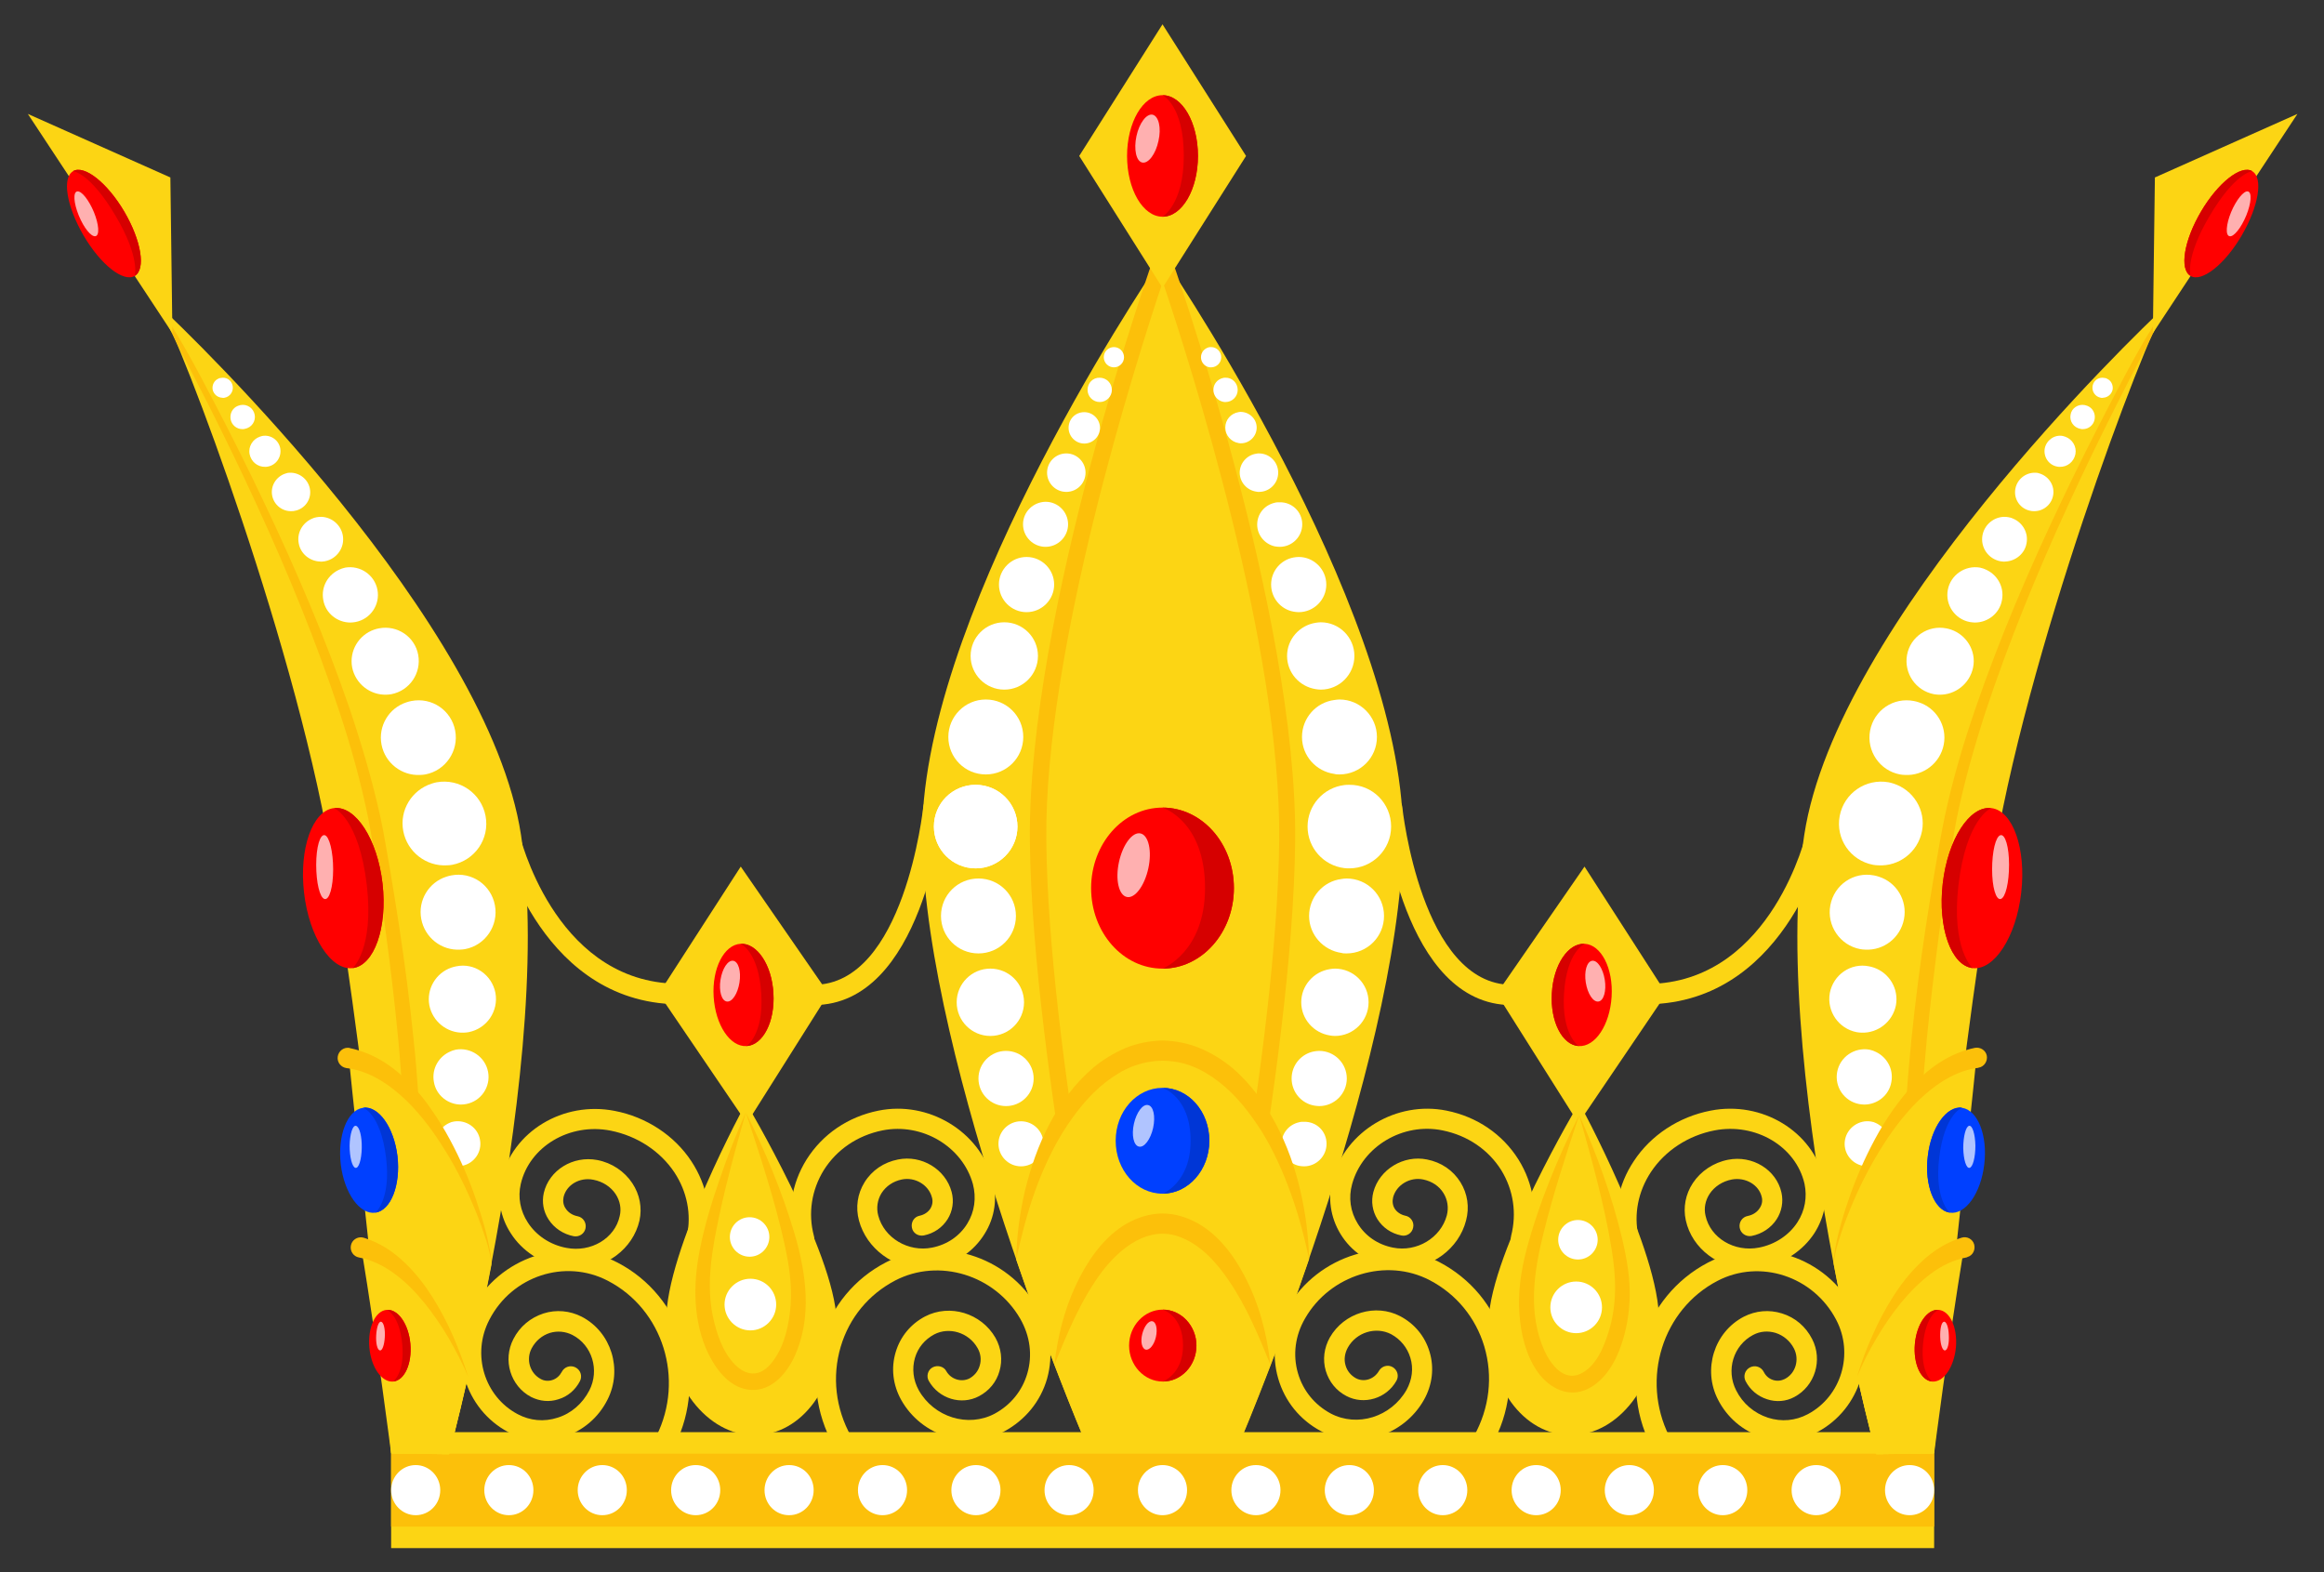 <?xml version="1.0" encoding="utf-8"?>
<!-- Generator: Adobe Illustrator 24.0.1, SVG Export Plug-In . SVG Version: 6.00 Build 0)  -->
<svg version="1.1" id="Layer_11" xmlns="http://www.w3.org/2000/svg" xmlns:xlink="http://www.w3.org/1999/xlink" x="0px" y="0px"
	 viewBox="0 0 918 621" style="enable-background:new 0 0 918 621;" xml:space="preserve" width="100" height="67.647">
<rect x="0" y="0" width="918" height="621" fill="#333333" stroke="none"/>
<style type="text/css">
	.qc0{fill:#FCD514;}
	.qc1{fill:#FCC00A;}
	.qc2{fill:#FFFFFF;}
	.qc3{fill:#FF0000;}
	.qc4{fill:#D60000;}
	.qc5{fill:#FFB0B0;}
	.qc6{fill-rule:evenodd;clip-rule:evenodd;fill:#FFFFFF;}
	.qc7{fill:#0040FF;}
	.qc8{fill:#0036D6;}
	.qc9{fill:#B0C4FF;}
</style>
<g>
	<g>
		<path class="qc0" d="M265.2,396.6c-0.1,0-0.1,0-0.2,0c-53.1-2.7-67.7-65.3-67.8-65.9c-0.5-2.2,0.9-4.3,3-4.8
			c2.2-0.5,4.3,0.9,4.8,3c0.2,0.8,13.5,57.3,60.4,59.6c2.2,0.1,3.9,2,3.8,4.2C269,395,267.3,396.6,265.2,396.6z"/>
	</g>
	<g>
		<path class="qc0" d="M321.4,397c-2.2,0-4-1.8-4-4s1.8-4,4-4c35.8,0,43.2-69.6,43.3-70.3c0.2-2.2,2.2-3.8,4.4-3.6
			c2.2,0.2,3.8,2.2,3.6,4.4C372.3,322.7,364.3,397,321.4,397z"/>
	</g>
	<g>
		<path class="qc0" d="M653.4,396.6c-2.1,0-3.9-1.7-4-3.8c-0.1-2.2,1.6-4.1,3.8-4.2c47-2.3,60.2-59.1,60.4-59.7
			c0.5-2.2,2.6-3.5,4.8-3c2.2,0.5,3.5,2.6,3,4.8c-0.1,0.6-14.7,63.2-67.8,65.9C653.5,396.6,653.4,396.6,653.4,396.6z"/>
	</g>
	<g>
		<path class="qc0" d="M597.1,397c-42.9,0-50.9-74.3-51.2-77.5c-0.2-2.2,1.4-4.2,3.6-4.4s4.2,1.4,4.4,3.6
			c0.1,0.7,7.5,70.3,43.3,70.3c2.2,0,4,1.8,4,4C601.1,395.2,599.4,397,597.1,397z"/>
	</g>
	<path class="qc0" d="M554.2,332.1c-1.8,90-63.9,236-63.9,236h-62.2c0,0-62.1-146-63.8-236c-1.7-84.9,84.8-216,95-230.7
		C469.4,116.2,555.9,247.2,554.2,332.1z"/>
	<g>
		<path class="qc1" d="M478,571.4h-37.4l-0.6-2.5c-0.3-1.5-32.2-147.4-33.2-236.7c-0.9-90.6,48.9-230.4,49.4-231.8l3-8.4l3,8.4
			c0.5,1.4,50.3,141.6,49.4,231.8l0,0c-0.9,89.3-32.8,235.2-33.2,236.7L478,571.4z M445.7,564.9h27.1
			c4.2-19.8,31.6-150.7,32.5-232.9c0.8-76.1-35.2-188.6-46-220.7c-10.8,32.2-46.8,145.5-46,220.7
			C414.1,414.3,441.5,545.2,445.7,564.9z"/>
	</g>
	<polygon class="qc0" points="459.2,9.6 426.3,61.6 459.2,113.7 492.2,61.6 	"/>
	<path class="qc0" d="M517.1,497.4c-5.5,16-10.7,30.2-15.1,41.7c-6.9,18-11.6,29.1-11.6,29.1h-62.3c0,0-4.7-11.1-11.6-29
		c-4.4-11.5-9.6-25.7-15.1-41.7c5.4-46.9,29.2-82.3,57.8-82.3C487.9,415.1,511.7,450.5,517.1,497.4z"/>
	<path class="qc1" d="M416.5,539.1c1.2-10.8,3.8-21.4,8.4-31.3c4.2-9,10.2-18.1,18.7-23.6c4.1-2.6,8.8-4.4,13.7-4.8
		c4.9-0.4,9.9,0.8,14.3,3c9,4.4,15.5,13,20,21.6c5.7,10.8,8.9,22.9,10.2,35c-4.7-11.5-9.4-23-16.5-33.3c-4.8-7.1-11-14-19.2-17.1
		c-12.4-4.7-23.6,4.3-30.8,13.7C427,513.4,421.7,526.3,416.5,539.1z"/>
	<rect x="154.5" y="565.7" class="qc0" width="609.5" height="45.8"/>
	<rect x="154.5" y="574.2" class="qc1" width="609.5" height="28.8"/>
	<g>
		<g>
			<path class="qc2" d="M482.4,141.1c0,2.2-1.8,4-4,4c-0.3,0-0.7,0-1-0.1c-1.7-0.4-3-2-3-3.9s1.3-3.4,3-3.9c0.3-0.1,0.7-0.1,1-0.1
				C480.6,137.1,482.4,138.9,482.4,141.1z"/>
			<path class="qc2" d="M488.9,154c0,2.7-2.2,4.8-4.8,4.8c-0.3,0-0.7,0-1-0.1c-2.2-0.5-3.8-2.4-3.8-4.7s1.6-4.2,3.8-4.7
				c0.3-0.1,0.7-0.1,1-0.1C486.7,149.1,488.9,151.3,488.9,154z"/>
			<path class="qc2" d="M496.4,168.9c0,3.4-2.8,6.2-6.2,6.2c-0.3,0-0.7,0-1-0.1c-2.9-0.5-5.2-3-5.2-6.1s2.2-5.6,5.2-6.1
				c0.3-0.1,0.7-0.1,1-0.1C493.6,162.8,496.4,165.5,496.4,168.9z"/>
			<path class="qc2" d="M504.9,186.7c0,4.2-3.4,7.6-7.6,7.6c-0.3,0-0.7,0-1-0.1c-3.7-0.5-6.6-3.7-6.6-7.5s2.9-7,6.6-7.5
				c0.3-0.1,0.7-0.1,1-0.1C501.5,179.1,504.9,182.5,504.9,186.7z"/>
			<path class="qc2" d="M514.4,207.1c0,4.9-4,8.9-8.9,8.9c-0.7,0-1.4-0.1-2-0.2c-3.9-0.9-6.9-4.4-6.9-8.6s2.9-7.7,6.9-8.6
				c0.6-0.2,1.3-0.2,2-0.2C510.4,198.3,514.4,202.2,514.4,207.1z"/>
			<path class="qc2" d="M524,451.8c0,4.9-4,8.9-8.9,8.9c-0.7,0-1.4-0.1-2-0.2c-3.9-0.9-6.9-4.4-6.9-8.6s2.9-7.7,6.9-8.6
				c0.6-0.2,1.3-0.2,2-0.2C520.1,443,524,446.9,524,451.8z"/>
			<path class="qc2" d="M523.9,230.9c0,6-4.9,10.9-10.9,10.9c-0.7,0-1.4-0.1-2-0.2c-5.1-0.9-8.9-5.4-8.9-10.7
				c0-5.4,3.9-9.8,8.9-10.7c0.6-0.1,1.3-0.2,2-0.2C519,220,523.9,224.9,523.9,230.9z"/>
			<path class="qc2" d="M532,426c0,6-4.9,10.9-10.9,10.9c-0.7,0-1.3-0.1-2-0.2c-5.1-0.9-8.9-5.4-8.9-10.7c0-5.4,3.9-9.8,8.9-10.7
				c0.7-0.1,1.3-0.2,2-0.2C527.1,415.1,532,420,532,426z"/>
			<path class="qc2" d="M535,259.1c0,7.3-5.9,13.3-13.3,13.3c-0.7,0-1.3-0.1-2-0.2c-6.4-1-11.3-6.5-11.3-13.1
				c0-6.6,4.9-12.1,11.3-13.1c0.7-0.1,1.3-0.2,2-0.2C529.1,245.8,535,251.8,535,259.1z"/>
			<path class="qc2" d="M540.6,395.9c0,7.3-5.9,13.3-13.3,13.3c-0.7,0-1.4-0.1-2-0.2c-6.4-1-11.3-6.5-11.3-13.1s4.9-12.1,11.3-13.1
				c0.6-0.1,1.3-0.2,2-0.2C534.6,382.6,540.6,388.5,540.6,395.9z"/>
			<path class="qc2" d="M543.9,291.1c0,8.2-6.6,14.8-14.8,14.8c-0.7,0-1.3,0-2-0.2c-7.2-1-12.8-7.1-12.8-14.6s5.6-13.7,12.8-14.6
				c0.7-0.1,1.3-0.2,2-0.2C537.3,276.3,543.9,283,543.9,291.1z"/>
			<path class="qc2" d="M546.7,361.8c0,8.2-6.6,14.8-14.8,14.8c-0.7,0-1.4,0-2-0.2c-7.2-1-12.8-7.2-12.8-14.6
				c0-7.5,5.6-13.7,12.8-14.6c0.6-0.1,1.3-0.2,2-0.2C540.1,347,546.7,353.6,546.7,361.8z"/>
			<path class="qc2" d="M549.5,326.5c0,9.1-7.4,16.5-16.5,16.5c-0.7,0-1.3,0-2-0.1c-8.2-1-14.5-8-14.5-16.4s6.3-15.4,14.5-16.4
				c0.7-0.1,1.3-0.1,2-0.1C542.1,309.9,549.5,317.3,549.5,326.5z"/>
		</g>
	</g>
	<g>
		<path class="qc2" d="M436,141.1c0,2.2,1.8,4,4,4s4-1.8,4-4s-1.8-4-4-4S436,138.9,436,141.1z"/>
		<path class="qc2" d="M429.6,154c0,2.7,2.2,4.8,4.8,4.8c2.7,0,4.8-2.2,4.8-4.8c0-2.7-2.2-4.8-4.8-4.8
			C431.7,149.1,429.6,151.3,429.6,154z"/>
		<path class="qc2" d="M422.1,169c0,3.4,2.8,6.2,6.2,6.2s6.2-2.8,6.2-6.2s-2.8-6.2-6.2-6.2C424.8,162.8,422.1,165.5,422.1,169z"/>
		<path class="qc2" d="M413.6,186.7c0,4.2,3.4,7.6,7.6,7.6s7.6-3.4,7.6-7.6s-3.4-7.6-7.6-7.6S413.6,182.5,413.6,186.7z"/>
		<path class="qc2" d="M404.1,207.1c0,4.9,4,8.9,8.9,8.9s8.9-4,8.9-8.9s-4-8.9-8.9-8.9C408.1,198.3,404.1,202.2,404.1,207.1z"/>
		<path class="qc2" d="M394.4,451.8c0,4.9,4,8.9,8.9,8.9s8.9-4,8.9-8.9s-4-8.9-8.9-8.9S394.4,446.9,394.4,451.8z"/>
		<path class="qc2" d="M394.6,230.9c0,6,4.9,10.9,10.9,10.9s10.9-4.9,10.9-10.9s-4.9-10.9-10.9-10.9
			C399.5,220,394.6,224.9,394.6,230.9z"/>
		<ellipse class="qc2" cx="397.4" cy="426" rx="10.9" ry="10.9"/>
		<circle class="qc2" cx="396.7" cy="259.1" r="13.3"/>
		<ellipse class="qc2" cx="391.2" cy="395.9" rx="13.3" ry="13.3"/>
		<path class="qc2" d="M374.6,291.1c0,8.2,6.6,14.8,14.8,14.8c8.2,0,14.8-6.6,14.8-14.8s-6.6-14.8-14.8-14.8S374.6,283,374.6,291.1z
			"/>
		<path class="qc2" d="M371.7,361.8c0,8.2,6.6,14.8,14.8,14.8c8.2,0,14.8-6.6,14.8-14.8c0-8.2-6.6-14.8-14.8-14.8
			S371.7,353.6,371.7,361.8z"/>
		<path class="qc2" d="M368.9,326.5c0,9.1,7.4,16.5,16.5,16.5s16.5-7.4,16.5-16.5s-7.4-16.5-16.5-16.5S368.9,317.3,368.9,326.5z"/>
		<path class="qc2" d="M368.9,326.5c0,9.1,7.4,16.5,16.5,16.5s16.5-7.4,16.5-16.5s-7.4-16.5-16.5-16.5S368.9,317.3,368.9,326.5z"/>
	</g>
	<path class="qc1" d="M401.4,497.4c0.2-9.1,1.4-18.2,3.5-27.2c2.2-8.9,5.2-17.8,9.6-26.1c4.3-8.3,10-16.1,17.4-22.4
		c3.7-3.1,8-5.7,12.6-7.7c4.6-1.9,9.7-2.9,14.7-3c5.1,0.1,10.1,1.1,14.7,3s8.8,4.5,12.6,7.6c3.7,3.1,7,6.7,9.9,10.5
		s5.4,7.8,7.6,11.9c4.4,8.3,7.5,17.1,9.6,26.1c2.1,9,3.3,18.1,3.5,27.2c-1.9-8.9-4.2-17.7-7.3-26.1c-3-8.4-6.7-16.6-11.3-24.1
		c-4.7-7.4-10.1-14.4-16.8-19.6c-3.3-2.6-6.9-4.8-10.7-6.3c-3.8-1.5-7.8-2.2-11.8-2.2s-8,0.8-11.8,2.2c-3.8,1.5-7.4,3.7-10.7,6.3
		c-6.7,5.2-12.1,12.2-16.8,19.6c-4.6,7.5-8.3,15.6-11.3,24.1C405.6,479.7,403.4,488.5,401.4,497.4z"/>
	<g>
		<polygon class="qc0" points="292.6,342.3 260.2,392.5 295,443.7 327.3,392.5 		"/>
		<g>
			<path class="qc0" d="M332.8,573.2c-1.4,0-2.8-0.7-3.5-2.1c-7.2-13-8.9-27.8-4.8-41.7c4-13.4,13.1-24.4,25.5-30.8
				c21-10.9,47.9-2.8,60,18.2c5,8.6,6.2,18.5,3.6,27.8c-2.6,9-8.6,16.3-16.9,20.8c-14.3,7.6-32.6,2-40.7-12.4
				c-3.3-5.9-4.1-12.6-2.2-18.9c1.8-6.1,5.9-11.1,11.6-14.1c9.8-5.1,22.2-1.3,27.8,8.4c2.3,4.1,2.9,8.8,1.6,13.2
				c-1.2,4.3-4.1,7.8-8.1,9.9c-7,3.7-15.8,1-19.8-6c-1.1-1.9-0.4-4.4,1.5-5.4s4.4-0.4,5.4,1.5c1.8,3.2,5.9,4.5,9.1,2.9
				c2-1.1,3.5-2.9,4.1-5.1c0.7-2.3,0.4-4.8-0.9-7c-3.5-6.1-11.2-8.4-17.1-5.3c-3.7,2-6.4,5.2-7.6,9.3c-1.2,4.2-0.7,8.7,1.5,12.7
				c6,10.7,19.5,14.9,30,9.3c6.3-3.4,10.9-9,12.9-15.9c2.1-7.2,1.1-14.8-2.8-21.6c-10-17.3-32.1-24.1-49.4-15.1
				c-10.5,5.5-18.1,14.7-21.5,26.1c-3.5,11.8-2.1,24.4,4.1,35.5c1.1,1.9,0.4,4.4-1.6,5.4C334.1,573,333.5,573.2,332.8,573.2z"/>
		</g>
		<g>
			<path class="qc0" d="M364.7,501.1c-11.6,0-22.4-7.8-25.4-19c-1.4-5.2-0.6-10.6,2.2-15.1c2.9-4.7,7.6-7.9,13.2-9
				c9.3-1.9,18.8,3.8,21.2,12.8c1,3.7,0.4,7.6-1.6,10.8c-2.1,3.3-5.4,5.6-9.4,6.4c-2.2,0.4-4.3-0.9-4.7-3.1s0.9-4.3,3.1-4.7
				c1.8-0.4,3.3-1.4,4.2-2.8c0.8-1.3,1.1-2.9,0.6-4.5c-1.3-4.9-6.7-8.1-11.9-7c-3.4,0.7-6.2,2.6-8,5.4c-1.6,2.6-2.1,5.8-1.3,8.8
				c2.3,8.9,11.9,14.6,21.3,12.7c6-1.2,10.9-4.6,13.9-9.5c2.9-4.7,3.6-10.2,2.2-15.6c-4.1-14.8-20-24.3-35.7-21.2
				c-9.9,2-18.1,7.6-23.2,15.7c-4.8,7.8-6.3,17-3.9,26c0.6,2.1-0.7,4.3-2.9,4.9s-4.3-0.7-4.9-2.9c-2.9-11.2-1.1-22.6,4.9-32.2
				c6.3-10,16.4-16.9,28.4-19.3c19.7-4,39.8,8.1,45,26.9c2.1,7.5,1,15.3-3.1,21.8c-4.2,6.8-11,11.5-19.1,13.2
				C368.2,501,366.5,501.1,364.7,501.1z"/>
		</g>
		<g>
			<path class="qc0" d="M262.9,573c-0.6,0-1.2-0.1-1.8-0.4c-2-1-2.8-3.4-1.8-5.4c11.2-22.5,2.6-50-19.2-61.3
				c-16.9-8.8-37.9-1.9-46.8,15.4c-7.1,13.6-2,30.3,11.2,37.3c4.9,2.6,10.4,3.1,15.7,1.4c5.5-1.7,9.9-5.6,12.6-10.8
				c4.1-8,1.1-17.9-6.7-21.9c-2.8-1.4-5.9-1.7-8.9-0.8c-3.1,1-5.6,3.1-7.2,6.1c-2.3,4.4-0.7,9.8,3.6,12.1c1.4,0.8,3.1,0.9,4.6,0.4
				c1.6-0.5,2.9-1.7,3.7-3.2c1-2,3.4-2.8,5.4-1.8s2.8,3.4,1.8,5.4c-1.8,3.5-4.8,6.1-8.5,7.2c-3.6,1.2-7.4,0.8-10.8-0.9
				c-8.2-4.3-11.3-14.6-7-22.9c2.5-4.9,6.7-8.4,11.9-10.1c5-1.6,10.4-1.1,15.1,1.3c11.7,6.1,16.2,20.8,10.2,32.7
				c-3.6,7.2-9.8,12.4-17.3,14.8c-7.3,2.3-15.1,1.7-21.9-1.9c-17.2-9.1-23.7-30.7-14.6-48.2c11-21.2,36.9-29.6,57.7-18.8
				c25.7,13.3,35.9,45.7,22.7,72.1C265.8,572.1,264.4,573,262.9,573z"/>
		</g>
		<g>
			<path class="qc0" d="M227.4,501.2c-1.8,0-3.6-0.2-5.3-0.5c-8.4-1.7-15.9-6.6-20.3-13.5c-4.2-6.4-5.5-14-3.8-21.3
				c4.4-18.9,24.4-31.1,44.8-27.1c12.5,2.4,23.6,9.7,30.3,19.9c6.2,9.4,8.4,20.6,6.1,31.4c-0.5,2.2-2.6,3.5-4.8,3.1
				c-2.2-0.5-3.5-2.6-3.1-4.8c1.9-8.7,0.1-17.7-4.9-25.3c-5.6-8.4-14.7-14.4-25.2-16.5c-16.2-3.2-32.1,6.3-35.5,21.1
				c-1.2,5.2-0.2,10.6,2.8,15.2c3.3,5.1,8.8,8.8,15.2,10c9.7,1.9,19.2-3.7,21.1-12.6c0.7-2.9,0.1-6-1.6-8.6c-1.9-2.9-5.1-5-8.8-5.7
				c-5.4-1.1-10.7,2-11.8,6.9c-0.3,1.5-0.1,3.1,0.8,4.4c1,1.6,2.7,2.7,4.7,3.1c2.2,0.4,3.6,2.5,3.2,4.7s-2.5,3.6-4.7,3.2
				c-4.1-0.8-7.7-3.2-9.9-6.6c-2.1-3.2-2.7-6.9-1.9-10.5c2.1-9,11.5-14.8,21.1-13c5.8,1.1,10.8,4.5,13.9,9.2
				c2.9,4.4,3.9,9.6,2.8,14.7C250,493.4,239.3,501.2,227.4,501.2z"/>
		</g>
		<path class="qc0" d="M294.7,435.6c0,0-32,58.7-31.5,86.2c0.5,24.9,16,45.1,34.8,45.1s33.3-19.7,32.5-45.1
			C329.6,494.2,294.7,435.6,294.7,435.6z"/>
		<path class="qc1" d="M294.6,439.4c-4.4,15.6-8.7,31.2-11.8,47.2c-2.1,10.9-3.5,21.8-1.3,32.9c1.4,6.8,3.8,14.4,8.8,19.5
			c2.1,2.1,4.8,3.8,7.9,3.5c3.2-0.3,5.8-2.9,7.5-5.4c4.4-6.1,6-14.2,6.6-21.5c0.6-8-0.6-15.9-2.3-23.7
			C306.1,474.1,300.3,456.7,294.6,439.4z M294.6,439.4c7.7,15.3,14.3,31.3,19.2,47.7c4.7,15.9,7.2,33.6-0.2,49.2
			c-3.2,6.6-9,13.2-17,12.7s-13.4-7.5-16.7-14.1c-6.2-12.7-6.2-27.5-3.5-41.1c1.8-9.3,4.6-18.5,7.7-27.5
			C287.2,457.2,290.7,448.2,294.6,439.4z"/>
		<g>
			<path class="qc3" d="M305.5,392.3c0.7,11.2-4.1,20.5-10.6,20.9s-12.3-8.3-13-19.5s4.1-20.5,10.6-20.9S304.9,381.1,305.5,392.3z"
				/>
			<path class="qc4" d="M305.5,392.3c0.7,11.2-4.1,20.5-10.6,20.9c0,0,6.8-4.5,5.8-20.6c-1-16.9-8.2-19.8-8.2-19.8
				C299,372.4,304.9,381.1,305.5,392.3z"/>
			<path class="qc5" d="M292.1,388.1c-0.7,4.4-2.9,7.8-5,7.5s-3.2-4.2-2.5-8.6s2.9-7.8,5-7.5S292.8,383.7,292.1,388.1z"/>
		</g>
		<path class="qc2" d="M306.6,515.3c0,5.6-4.6,10.2-10.2,10.2s-10.2-4.6-10.2-10.2c0-5.6,4.6-10.2,10.2-10.2
			C302.1,505.1,306.6,509.7,306.6,515.3z"/>
		<path class="qc2" d="M303.9,488.6c0,4.3-3.5,7.8-7.8,7.8s-7.8-3.5-7.8-7.8s3.5-7.8,7.8-7.8S303.9,484.3,303.9,488.6z"/>
	</g>
	<g>
		<path class="qc6" d="M173.9,588.6c0,5.5-4.3,9.9-9.7,9.9c-5.3,0-9.7-4.4-9.7-9.9c0-5.4,4.3-9.9,9.7-9.9
			C169.5,578.7,173.9,583.1,173.9,588.6z"/>
		<path class="qc6" d="M210.7,588.6c0,5.5-4.3,9.9-9.7,9.9c-5.3,0-9.7-4.4-9.7-9.9c0-5.4,4.3-9.9,9.7-9.9S210.7,583.1,210.7,588.6z"
			/>
		<path class="qc6" d="M247.6,588.6c0,5.5-4.3,9.9-9.7,9.9c-5.3,0-9.7-4.4-9.7-9.9c0-5.4,4.3-9.9,9.7-9.9S247.6,583.1,247.6,588.6z"
			/>
		<path class="qc6" d="M284.5,588.6c0,5.5-4.3,9.9-9.7,9.9c-5.3,0-9.7-4.4-9.7-9.9c0-5.4,4.3-9.9,9.7-9.9S284.5,583.1,284.5,588.6z"
			/>
		<path class="qc6" d="M321.4,588.6c0,5.5-4.3,9.9-9.7,9.9s-9.7-4.4-9.7-9.9c0-5.4,4.3-9.9,9.7-9.9S321.4,583.1,321.4,588.6z"/>
		<path class="qc6" d="M358.3,588.6c0,5.5-4.3,9.9-9.7,9.9c-5.3,0-9.7-4.4-9.7-9.9c0-5.4,4.3-9.9,9.7-9.9S358.3,583.1,358.3,588.6z"
			/>
		<path class="qc6" d="M395.2,588.6c0,5.5-4.3,9.9-9.7,9.9c-5.3,0-9.7-4.4-9.7-9.9c0-5.4,4.3-9.9,9.7-9.9
			C390.8,578.7,395.2,583.1,395.2,588.6z"/>
		<path class="qc6" d="M432,588.6c0,5.5-4.3,9.9-9.7,9.9c-5.3,0-9.7-4.4-9.7-9.9c0-5.4,4.3-9.9,9.7-9.9
			C427.7,578.7,432,583.1,432,588.6z"/>
		<path class="qc6" d="M468.9,588.6c0,5.5-4.3,9.9-9.7,9.9c-5.3,0-9.7-4.4-9.7-9.9c0-5.4,4.3-9.9,9.7-9.9S468.9,583.1,468.9,588.6z"
			/>
		<path class="qc6" d="M505.8,588.6c0,5.5-4.3,9.9-9.7,9.9c-5.3,0-9.7-4.4-9.7-9.9c0-5.4,4.3-9.9,9.7-9.9S505.8,583.1,505.8,588.6z"
			/>
		<path class="qc6" d="M542.7,588.6c0,5.5-4.3,9.9-9.7,9.9c-5.3,0-9.7-4.4-9.7-9.9c0-5.4,4.3-9.9,9.7-9.9S542.7,583.1,542.7,588.6z"
			/>
		<path class="qc6" d="M579.6,588.6c0,5.5-4.3,9.9-9.7,9.9c-5.3,0-9.7-4.4-9.7-9.9c0-5.4,4.3-9.9,9.7-9.9
			C575.2,578.7,579.6,583.1,579.6,588.6z"/>
		<path class="qc6" d="M616.5,588.6c0,5.5-4.3,9.9-9.7,9.9c-5.3,0-9.7-4.4-9.7-9.9c0-5.4,4.3-9.9,9.7-9.9
			C612.1,578.7,616.5,583.1,616.5,588.6z"/>
		<path class="qc6" d="M653.3,588.6c0,5.5-4.3,9.9-9.7,9.9c-5.3,0-9.7-4.4-9.7-9.9c0-5.4,4.3-9.9,9.7-9.9S653.3,583.1,653.3,588.6z"
			/>
		<path class="qc6" d="M690.2,588.6c0,5.5-4.3,9.9-9.7,9.9c-5.3,0-9.7-4.4-9.7-9.9c0-5.4,4.3-9.9,9.7-9.9S690.2,583.1,690.2,588.6z"
			/>
		<path class="qc6" d="M727.1,588.6c0,5.5-4.3,9.9-9.7,9.9c-5.3,0-9.7-4.4-9.7-9.9c0-5.4,4.3-9.9,9.7-9.9S727.1,583.1,727.1,588.6z"
			/>
		<path class="qc6" d="M764,588.6c0,5.5-4.3,9.9-9.7,9.9c-5.3,0-9.7-4.4-9.7-9.9c0-5.4,4.3-9.9,9.7-9.9S764,583.1,764,588.6z"/>
	</g>
	<g>
		<path class="qc3" d="M487.4,350.8c0,17.5-12.6,31.8-28.2,31.8S431,368.4,431,350.8c0-17.5,12.6-31.8,28.2-31.8
			S487.4,333.2,487.4,350.8z"/>
		<path class="qc4" d="M487.4,350.8c0,17.5-12.6,31.8-28.2,31.8c0,0,16.8-6.5,16.8-31.8c0-26.6-16.8-31.8-16.8-31.8
			C474.8,319,487.4,333.2,487.4,350.8z"/>
		<path class="qc5" d="M453.6,343c-1.5,6.9-5.3,12-8.5,11.3s-4.6-6.9-3.1-13.8c1.5-6.9,5.3-12,8.5-11.3
			C453.7,329.9,455.1,336.1,453.6,343z"/>
	</g>
	<g>
		<path class="qc7" d="M477.7,450.6c0,11.5-8.3,20.9-18.5,20.9s-18.5-9.3-18.5-20.9s8.3-20.9,18.5-20.9
			C469.5,429.7,477.7,439,477.7,450.6z"/>
		<path class="qc8" d="M477.7,450.6c0,11.5-8.3,20.9-18.5,20.9c0,0,11.1-4.2,11.1-20.9c0-17.5-11.1-20.9-11.1-20.9
			C469.5,429.7,477.7,439,477.7,450.6z"/>
		<path class="qc9" d="M455.5,445.5c-1,4.5-3.5,7.9-5.6,7.4c-2.1-0.4-3-4.5-2-9s3.5-7.9,5.6-7.4
			C455.6,436.9,456.5,440.9,455.5,445.5z"/>
	</g>
	<g>
		<ellipse class="qc3" cx="459.2" cy="61.6" rx="14" ry="24"/>
		<path class="qc4" d="M473.2,61.6c0,13.3-6.3,24-14,24c0,0,8.4-4.9,8.4-24c0-20.1-8.4-24-8.4-24C467,37.6,473.2,48.3,473.2,61.6z"
			/>
		<path class="qc5" d="M457.6,55.7c-1.1,5.2-4,9-6.4,8.5s-3.4-5.2-2.3-10.4s4-9,6.4-8.5C457.7,45.9,458.8,50.5,457.6,55.7z"/>
	</g>
	<g>
		<path class="qc3" d="M472.6,531.5c0,7.9-6,14.2-13.3,14.2s-13.3-6.4-13.3-14.2s6-14.2,13.3-14.2S472.6,523.7,472.6,531.5z"/>
		<path class="qc4" d="M472.6,531.5c0,7.9-6,14.2-13.3,14.2c0,0,8-2.9,8-14.2c0-11.9-8-14.2-8-14.2
			C466.6,517.3,472.6,523.7,472.6,531.5z"/>
		<path class="qc5" d="M456.6,528.1c-0.7,3.1-2.5,5.3-4,5s-2.2-3.1-1.4-6.2s2.5-5.3,4-5S457.3,525,456.6,528.1z"/>
	</g>
	<g>
		<path class="qc0" d="M194,499.7c-3.2,16.8-6.4,31.9-9.2,44c-4.3,18.9-7.5,30.7-7.5,30.7l-22.8-0.3c0,0-1.5-34.9-4.7-80.9
			c-0.2-3-0.4-6.1-0.7-9.2c-3.4-45.3-10.8-96.1-17.5-140.6c-12.8-83.9-60.2-209.3-68.8-222.7c13.6,12.6,130.2,125.2,143,209.1
			C213.2,378.6,204,447.4,194,499.7z"/>
		<g>
			<g>
				<path class="qc2" d="M91.9,152.4c0.4,2.2-1,4.3-3.2,4.7c-0.3,0.1-0.7,0.1-1,0c-1.8-0.1-3.3-1.4-3.7-3.2
					c-0.3-1.8,0.6-3.6,2.2-4.3c0.3-0.2,0.6-0.3,1-0.3C89.4,148.8,91.5,150.2,91.9,152.4z"/>
				<path class="qc2" d="M100.6,163.8c0.5,2.6-1.2,5.1-3.9,5.6c-0.3,0.1-0.7,0.1-1,0.1c-2.2,0-4.2-1.6-4.6-3.9
					c-0.4-2.3,0.8-4.5,2.9-5.3c0.3-0.1,0.6-0.2,1-0.3C97.6,159.5,100.1,161.2,100.6,163.8z"/>
				<path class="qc2" d="M110.7,177.1c0.6,3.4-1.6,6.6-4.9,7.2c-0.3,0.1-0.7,0.1-1,0.1c-3,0.1-5.6-2-6.2-5s1.2-5.9,4-6.9
					c0.3-0.1,0.6-0.2,1-0.3C106.9,171.6,110.1,173.8,110.7,177.1z"/>
				<path class="qc2" d="M122.4,193c0.8,4.1-1.9,8.1-6.1,8.8c-0.3,0.1-0.7,0.1-1,0.1c-3.7,0.2-7.1-2.4-7.8-6.2
					c-0.7-3.8,1.6-7.4,5.1-8.6c0.3-0.1,0.6-0.2,1-0.3C117.6,186.2,121.6,188.9,122.4,193z"/>
				<path class="qc2" d="M135.4,211.4c0.9,4.8-2.3,9.4-7.1,10.3c-0.7,0.1-1.3,0.2-2,0.1c-4-0.2-7.6-3.1-8.3-7.2
					c-0.8-4.1,1.5-8.1,5.2-9.7c0.6-0.3,1.2-0.5,1.9-0.6C129.8,203.4,134.5,206.6,135.4,211.4z"/>
				<path class="qc2" d="M189.6,450.2c0.9,4.8-2.3,9.4-7.1,10.3c-0.7,0.1-1.3,0.2-2,0.1c-4-0.2-7.6-3.1-8.3-7.2
					c-0.8-4.1,1.5-8.1,5.2-9.8c0.6-0.3,1.2-0.5,1.9-0.6C184.1,442.2,188.8,445.4,189.6,450.2z"/>
				<path class="qc2" d="M149.1,233c1.1,5.9-2.8,11.6-8.7,12.7c-0.7,0.1-1.3,0.2-2,0.2c-5.1,0-9.8-3.6-10.7-8.9
					c-1-5.3,2-10.3,6.8-12.2c0.6-0.3,1.3-0.4,1.9-0.6C142.3,223.2,148,227.1,149.1,233z"/>
				<path class="qc2" d="M192.8,423.4c1.1,5.9-2.8,11.6-8.7,12.7c-0.7,0.1-1.3,0.2-2,0.2c-5.1,0-9.8-3.6-10.7-8.9
					c-1-5.3,2-10.3,6.8-12.2c0.6-0.3,1.3-0.4,1.9-0.6C186,413.6,191.7,417.5,192.8,423.4z"/>
				<path class="qc2" d="M165.2,258.7c1.3,7.2-3.4,14.1-10.6,15.5c-0.7,0.1-1.3,0.2-2,0.2c-6.4,0.2-12.2-4.3-13.5-10.8
					c-1.2-6.5,2.6-12.8,8.7-14.9c0.6-0.2,1.3-0.4,1.9-0.5C156.9,246.8,163.9,251.5,165.2,258.7z"/>
				<path class="qc2" d="M195.7,392.2c1.3,7.2-3.4,14.1-10.6,15.5c-0.7,0.1-1.3,0.2-2,0.2c-6.4,0.2-12.2-4.3-13.5-10.8
					c-1.2-6.5,2.6-12.8,8.7-14.9c0.6-0.2,1.3-0.4,1.9-0.5C187.4,380.2,194.3,385,195.7,392.2z"/>
				<path class="qc2" d="M179.8,288.6c1.5,8-3.8,15.8-11.8,17.3c-0.7,0.1-1.3,0.2-2,0.2c-7.3,0.4-13.9-4.7-15.3-12
					c-1.4-7.4,3-14.5,9.9-16.7c0.6-0.2,1.3-0.4,1.9-0.5C170.6,275.3,178.3,280.6,179.8,288.6z"/>
				<path class="qc2" d="M195.5,357.6c1.5,8-3.8,15.8-11.8,17.3c-0.7,0.1-1.3,0.2-2,0.2c-7.3,0.4-13.9-4.7-15.3-12.1
					s3-14.5,9.9-16.7c0.6-0.2,1.3-0.4,1.9-0.5C186.3,344.2,194,349.5,195.5,357.6z"/>
				<path class="qc2" d="M191.8,322.3c1.7,9-4.2,17.6-13.2,19.3c-0.7,0.1-1.3,0.2-2,0.2c-8.2,0.5-15.7-5.2-17.3-13.5
					s3.4-16.3,11.3-18.8c0.6-0.2,1.3-0.4,1.9-0.5C181.5,307.4,190.1,313.3,191.8,322.3z"/>
			</g>
		</g>
		<path class="qc1" d="M62.7,120.7c2.1,3,4,6.2,5.9,9.3s3.8,6.3,5.6,9.5c3.6,6.4,7,12.9,10.4,19.4c6.8,13,13.4,26.2,19.7,39.5
			c12.6,26.5,24.2,53.6,33.8,81.5c4.7,14,8.9,28.1,12.1,42.6c0.8,3.6,1.5,7.3,2.1,10.9l1.9,10.9c1.2,7.2,2.4,14.5,3.5,21.8
			c2.2,14.5,4.1,29.1,5.6,43.8c0.8,7.3,1.4,14.7,1.9,22c0.5,7.4,0.9,14.7,0.9,22.3l-6.4-0.2c0.1-7.1-0.2-14.5-0.7-21.7
			c-0.5-7.3-1-14.6-1.7-21.8c-1.4-14.6-3.1-29.1-5.1-43.6c-0.9-7.3-2-14.5-3.1-21.8l-1.7-10.9c-0.6-3.6-1.2-7.2-1.9-10.8
			c-2.9-14.3-6.8-28.3-11.4-42.2c-9.2-27.8-20.3-54.9-32.6-81.6C95.4,186.3,89,173.1,82.4,160c-3.3-6.5-6.7-13-10.1-19.6
			c-1.7-3.3-3.3-6.5-4.9-9.8C65.9,127.3,64.3,124,62.7,120.7z"/>
		<path class="qc0" d="M137.8,417.9c2.2,22.5,16.8,156.2,16.8,156.2l22.8,0.3c0,0,3.2-11.8,7.5-30.7c2.8-12.1,6-27.2,9.2-44
			C195.4,492.5,174.7,424,137.8,417.9z"/>
		<path class="qc1" d="M194,499.7c0.1-2.2-0.5-4.3-1-6.4s-1.2-4.2-1.9-6.2c-1.4-4.1-2.9-8.2-4.7-12.2c-3.4-8-7.4-15.7-12.1-22.9
			c-2.3-3.6-4.8-7.1-7.5-10.4s-5.6-6.4-8.7-9.1c-6.2-5.5-13.5-9.7-21.2-10.6c-2.2-0.3-3.8-2.3-3.5-4.5s2.3-3.8,4.5-3.5
			c0.1,0,0.2,0,0.3,0.1l0,0c4.8,1,9.3,2.9,13.3,5.4s7.5,5.5,10.7,8.8c3.2,3.2,6,6.8,8.5,10.5c2.6,3.7,4.9,7.5,7,11.4
			c4.2,7.8,7.7,15.9,10.5,24.2c1.4,4.2,2.7,8.3,3.8,12.6c0.5,2.1,1,4.3,1.4,6.4C193.9,495.3,194.3,497.5,194,499.7z"/>
		<path class="qc0" d="M184.8,543.7c-4.3,18.9-7.5,30.7-7.5,30.7l-22.8-0.3c0,0-5.3-41.8-11.8-81.3
			C169.8,499.5,184.8,543.7,184.8,543.7z"/>
		<path class="qc1" d="M143.7,488.9c6.2,1.9,11.5,5.4,15.9,9.6c4.4,4.1,8,8.8,11.2,13.8c3.1,4.9,5.8,10.1,8.1,15.3
			c2.3,5.3,4.3,10.6,6,16.1c-2.2-5.2-4.9-10.3-7.7-15.2c-2.9-4.9-6.1-9.6-9.6-13.9c-3.5-4.3-7.4-8.3-11.8-11.5
			c-4.3-3.2-9.1-5.5-14-6.4l0,0c-2.2-0.4-3.6-2.5-3.2-4.7s2.5-3.6,4.7-3.2C143.4,488.9,143.5,488.9,143.7,488.9z"/>
		<g>
			<path class="qc3" d="M151.1,349c2,17.4-3.3,32.4-11.8,33.4s-17.2-12.3-19.2-29.8c-2-17.4,3.3-32.4,11.8-33.4
				S149.1,331.5,151.1,349z"/>
			<path class="qc4" d="M151.1,349c2,17.4-3.3,32.4-11.8,33.4c0,0,8.5-7.5,5.6-32.7c-3.1-26.5-12.9-30.5-12.9-30.5
				C140.5,318.2,149.1,331.5,151.1,349z"/>
			<path class="qc5" d="M131.6,343.4c0,7-1.5,12.2-3.4,11.7s-3.3-6.5-3.3-13.5s1.5-12.2,3.4-11.7
				C130.1,330.4,131.6,336.4,131.6,343.4z"/>
		</g>
		<g>
			<path class="qc7" d="M157,456.7c1.3,11.4-2.6,21.4-8.7,22.3c-6.2,0.9-12.3-7.7-13.7-19.1c-1.3-11.4,2.6-21.4,8.7-22.3
				C149.5,436.7,155.6,445.2,157,456.7z"/>
			<path class="qc8" d="M157,456.7c1.3,11.4-2.6,21.4-8.7,22.3c0,0,6.2-5.2,4.2-21.7c-2.1-17.4-9.1-19.8-9.1-19.8
				C149.5,436.7,155.6,445.2,157,456.7z"/>
			<path class="qc9" d="M142.9,453.5c-0.1,4.6-1.2,8.1-2.5,7.8s-2.3-4.2-2.3-8.8c0.1-4.6,1.2-8.1,2.5-7.8
				C142,445,143,448.9,142.9,453.5z"/>
		</g>
		<g>
			<path class="qc3" d="M162.1,530.8c0.7,7.8-2.3,14.5-6.8,14.9s-8.7-5.6-9.4-13.4c-0.7-7.8,2.3-14.5,6.8-14.9
				S161.4,523,162.1,530.8z"/>
			<path class="qc4" d="M162.1,530.8c0.7,7.8-2.3,14.5-6.8,14.9c0,0,4.6-3.3,3.6-14.6c-1.1-11.9-6.1-13.7-6.1-13.7
				C157.2,517,161.4,523,162.1,530.8z"/>
			<path class="qc5" d="M152,528.2c-0.2,3.1-1,5.5-2,5.2s-1.6-2.9-1.4-6.1c0.2-3.1,1-5.5,2-5.2C151.6,522.4,152.2,525.1,152,528.2z"
				/>
		</g>
		<polygon class="qc0" points="11,45 68.1,131.6 67.3,70.1 		"/>
		<g>
			<path class="qc3" d="M49.1,83.6c6.7,11.4,8.6,22.8,4.1,25.4S39.7,104.5,33,93s-8.6-22.8-4.1-25.4C33.3,65,42.4,72.2,49.1,83.6z"
				/>
			<path class="qc4" d="M49.1,83.6c6.7,11.4,8.6,22.8,4.1,25.4c0,0,2.3-7-7.4-23.5c-10.2-17.4-17-17.9-17-17.9
				C33.3,65,42.4,72.2,49.1,83.6z"/>
			<path class="qc5" d="M37.1,83.8c2,4.9,2.3,9.2,0.6,9.5s-4.6-3.3-6.6-8.2s-2.3-9.2-0.6-9.5S35.1,79,37.1,83.8z"/>
		</g>
	</g>
	<g>
		<polygon class="qc0" points="625.9,342.3 658.2,392.5 623.5,443.7 591.2,392.5 		"/>
		<g>
			<path class="qc0" d="M585.7,573.2c-0.7,0-1.3-0.2-1.9-0.5c-1.9-1.1-2.6-3.5-1.6-5.4c6.2-11.1,7.6-23.7,4.1-35.5
				c-3.4-11.3-11-20.6-21.5-26.1c-17.2-9-39.4-2.2-49.3,15.1c-3.9,6.7-4.9,14.4-2.8,21.6c2,6.9,6.6,12.5,12.9,15.9
				c10.5,5.6,23.9,1.4,30-9.3c2.2-4,2.8-8.5,1.5-12.7c-1.2-4-3.9-7.3-7.6-9.3c-6-3.1-13.7-0.8-17.1,5.3c-1.2,2.2-1.6,4.7-0.9,7
				c0.6,2.2,2.1,4,4.1,5.1c3.2,1.7,7.2,0.4,9.1-2.9c1.1-1.9,3.5-2.6,5.4-1.5s2.6,3.5,1.5,5.4c-3.9,7-12.8,9.7-19.8,6
				c-4-2.1-6.8-5.6-8.1-9.9c-1.3-4.4-0.7-9.1,1.6-13.2c5.6-9.8,18.1-13.5,27.8-8.4c5.7,3,9.8,8,11.6,14.1c1.9,6.3,1.1,13-2.2,18.9
				c-8.1,14.4-26.4,20-40.7,12.4c-8.3-4.4-14.3-11.8-16.9-20.8c-2.7-9.3-1.4-19.2,3.6-27.8c12.1-21,39-29.2,60-18.2
				c12.4,6.5,21.5,17.4,25.5,30.8c4.2,13.9,2.5,28.7-4.8,41.7C588.4,572.4,587.1,573.2,585.7,573.2z"/>
		</g>
		<g>
			<path class="qc0" d="M553.8,501.1c-1.7,0-3.5-0.2-5.2-0.5c-8.1-1.7-14.9-6.3-19.1-13.2c-4-6.6-5.1-14.3-3.1-21.8
				c5.1-18.8,25.3-30.9,45-26.9c12,2.4,22.1,9.3,28.4,19.3c6,9.6,7.8,21.1,4.9,32.2c-0.6,2.1-2.7,3.4-4.9,2.9s-3.4-2.7-2.9-4.9
				c2.3-9,0.9-18.2-3.9-26c-5.1-8.1-13.3-13.7-23.2-15.7c-15.6-3.2-31.6,6.3-35.7,21.2c-1.5,5.4-0.7,10.9,2.2,15.6
				c3,4.9,7.9,8.3,13.9,9.5c9.4,1.9,18.9-3.8,21.3-12.7c0.8-3.1,0.3-6.2-1.3-8.8c-1.7-2.8-4.6-4.7-8-5.4c-5.2-1.1-10.6,2.1-11.9,7
				c-0.4,1.6-0.2,3.2,0.6,4.5c0.9,1.4,2.4,2.4,4.2,2.8c2.2,0.4,3.6,2.6,3.1,4.7c-0.4,2.2-2.6,3.6-4.7,3.1c-4-0.8-7.3-3.1-9.4-6.4
				c-2-3.2-2.6-7.1-1.6-10.8c2.4-8.9,11.9-14.7,21.2-12.8c5.6,1.1,10.3,4.3,13.2,9c2.8,4.5,3.6,9.9,2.2,15.1
				C576.2,493.4,565.4,501.1,553.8,501.1z"/>
		</g>
		<g>
			<path class="qc0" d="M655.6,573c-1.5,0-2.9-0.8-3.6-2.2c-13.2-26.4-3-58.7,22.7-72.1c20.8-10.8,46.7-2.4,57.7,18.8
				c9.1,17.5,2.6,39.1-14.6,48.2c-6.8,3.6-14.6,4.3-21.9,1.9c-7.5-2.4-13.7-7.7-17.3-14.8c-6.1-11.9-1.5-26.6,10.2-32.7
				c4.7-2.4,10-2.9,15.1-1.3c5.2,1.6,9.4,5.2,11.9,10.1c4.3,8.3,1.1,18.6-7,22.9c-3.3,1.8-7.2,2.1-10.8,0.9
				c-3.7-1.2-6.7-3.7-8.5-7.2c-1-2-0.2-4.4,1.8-5.4s4.4-0.2,5.4,1.8c0.8,1.6,2.1,2.7,3.7,3.2s3.2,0.3,4.6-0.4
				c4.3-2.2,5.9-7.7,3.6-12.1c-1.5-2.9-4.1-5.1-7.2-6.1c-3-0.9-6.1-0.7-8.9,0.8c-7.8,4.1-10.8,13.9-6.7,21.9
				c2.6,5.2,7.1,9,12.6,10.8c5.3,1.7,10.8,1.2,15.7-1.4c13.2-7,18.3-23.8,11.2-37.3c-9-17.2-30-24.1-46.8-15.4
				c-21.8,11.3-30.4,38.8-19.2,61.3c1,2,0.2,4.4-1.8,5.4C656.8,572.8,656.2,573,655.6,573z"/>
		</g>
		<g>
			<path class="qc0" d="M691.1,501.2c-11.9,0-22.7-7.8-25.2-19.2c-1.1-5.1-0.1-10.3,2.8-14.7c3.1-4.7,8.2-8.1,13.9-9.2
				c9.6-1.9,19.1,3.9,21.1,13c0.8,3.6,0.1,7.4-1.9,10.5c-2.2,3.4-5.8,5.8-9.9,6.6c-2.2,0.4-4.3-1-4.7-3.2s1-4.3,3.2-4.7
				c2-0.4,3.7-1.5,4.7-3.1c0.9-1.3,1.2-2.9,0.8-4.4c-1.1-4.8-6.4-7.9-11.8-6.9c-3.7,0.7-6.9,2.8-8.8,5.7c-1.7,2.6-2.3,5.7-1.6,8.6
				c1.9,8.8,11.4,14.5,21.1,12.6c6.3-1.2,11.9-4.9,15.2-10c3-4.6,3.9-10,2.8-15.2c-3.4-14.8-19.3-24.2-35.5-21.1
				c-10.4,2-19.6,8-25.2,16.5c-5,7.6-6.8,16.6-4.9,25.3c0.5,2.2-0.9,4.3-3.1,4.8s-4.3-0.9-4.8-3.1c-2.3-10.8-0.2-22,6.1-31.4
				c6.7-10.2,17.8-17.5,30.3-19.9c20.3-4,40.4,8.2,44.8,27.1c1.7,7.3,0.3,14.9-3.8,21.3c-4.5,6.9-11.9,11.8-20.3,13.5
				C694.6,501,692.9,501.2,691.1,501.2z"/>
		</g>
		<path class="qc0" d="M623.8,435.6c0,0,32,58.7,31.5,86.2c-0.5,24.9-16,45.1-34.8,45.1s-33.3-19.7-32.5-45.1
			C588.8,494.2,623.8,435.6,623.8,435.6z"/>
		<g>
			<path class="qc3" d="M613,392.3c-0.7,11.2,4.1,20.5,10.6,20.9s12.3-8.3,13-19.5s-4.1-20.5-10.6-20.9S613.6,381.1,613,392.3z"/>
			<path class="qc4" d="M613,392.3c-0.7,11.2,4.1,20.5,10.6,20.9c0,0-6.8-4.5-5.8-20.6c1-16.9,8.2-19.8,8.2-19.8
				C619.4,372.4,613.6,381.1,613,392.3z"/>
			<path class="qc5" d="M626.4,388.1c0.7,4.4,2.9,7.8,5,7.5s3.2-4.2,2.5-8.6s-2.9-7.8-5-7.5C626.8,379.8,625.7,383.7,626.4,388.1z"
				/>
		</g>
		<path class="qc1" d="M623.8,440.4c7,15.6,12.9,32,16.9,48.6c1.9,8.1,3.4,16.3,3,24.7c-0.3,5.9-1.3,11.7-3.2,17.3
			c-2.3,6.9-6.5,14.3-13.3,17.6c-7.6,3.7-15.1-0.2-19.7-6.5c-4.7-6.6-6.7-14.9-7.3-22.9c-0.7-8.6,0.6-17,2.7-25.3
			C607.8,475.5,615.3,457.4,623.8,440.4z M623.8,440.4c-5.1,15.4-10.2,30.9-14.1,46.7c-3.8,15.2-6.3,31.7,0.4,46.5
			c2.4,5.2,7.5,12.1,14.1,9.1c6.3-2.9,9.4-10.7,11.3-16.9c3.3-10.7,2.9-21.6,1.1-32.4C633.7,475.5,628.7,457.9,623.8,440.4z"/>
		<circle class="qc2" cx="622.6" cy="516.4" r="10.2"/>
		<path class="qc2" d="M615.5,489.7c0,4.3,3.5,7.8,7.8,7.8s7.8-3.5,7.8-7.8s-3.5-7.8-7.8-7.8S615.5,485.4,615.5,489.7z"/>
	</g>
	<g>
		<path class="qc0" d="M724.4,499.7c3.2,16.8,6.4,31.9,9.2,44c4.3,18.9,7.5,30.7,7.5,30.7l22.8-0.3c0,0,1.5-34.9,4.7-80.9
			c0.2-3,0.4-6.1,0.7-9.2c3.4-45.3,10.8-96.1,17.5-140.6c12.8-83.9,60.2-209.3,68.9-222.7c-13.6,12.6-130.2,125.2-143,209.1
			C705.2,378.6,714.5,447.4,724.4,499.7z"/>
		<g>
			<g>
				<path class="qc2" d="M826.6,152.4c-0.4,2.2,1,4.3,3.2,4.7c0.3,0.1,0.7,0.1,1,0c1.8-0.1,3.3-1.4,3.7-3.2c0.3-1.8-0.6-3.6-2.2-4.3
					c-0.3-0.2-0.6-0.3-1-0.3C829.1,148.8,827,150.2,826.6,152.4z"/>
				<path class="qc2" d="M817.9,163.8c-0.5,2.6,1.2,5.1,3.9,5.6c0.3,0.1,0.7,0.1,1,0.1c2.2,0,4.2-1.6,4.6-3.9
					c0.4-2.3-0.8-4.5-2.9-5.3c-0.3-0.1-0.6-0.2-1-0.3C820.9,159.5,818.3,161.2,817.9,163.8z"/>
				<path class="qc2" d="M807.7,177.1c-0.6,3.4,1.6,6.6,4.9,7.2c0.3,0.1,0.7,0.1,1,0.1c3,0.1,5.6-2,6.2-5c0.6-3-1.2-5.9-4-6.9
					c-0.3-0.1-0.6-0.2-1-0.3C811.6,171.6,808.4,173.8,807.7,177.1z"/>
				<path class="qc2" d="M796.1,193c-0.8,4.1,1.9,8.1,6.1,8.8c0.3,0.1,0.7,0.1,1,0.1c3.7,0.2,7.1-2.4,7.8-6.2s-1.6-7.4-5.1-8.6
					c-0.3-0.1-0.6-0.2-1-0.3C800.8,186.2,796.9,188.9,796.1,193z"/>
				<path class="qc2" d="M783.1,211.4c-0.9,4.8,2.3,9.4,7.1,10.3c0.7,0.1,1.4,0.2,2,0.1c4-0.2,7.6-3.1,8.3-7.2
					c0.8-4.1-1.5-8.1-5.2-9.7c-0.6-0.3-1.2-0.5-1.9-0.6C788.7,203.4,784,206.6,783.1,211.4z"/>
				<path class="qc2" d="M728.8,450.2c-0.9,4.8,2.3,9.4,7.1,10.3c0.7,0.1,1.3,0.2,2,0.1c4-0.2,7.6-3.1,8.3-7.2
					c0.8-4.1-1.5-8.1-5.2-9.8c-0.6-0.3-1.2-0.5-1.9-0.6C734.4,442.2,729.7,445.4,728.8,450.2z"/>
				<path class="qc2" d="M769.4,233c-1.1,5.9,2.8,11.6,8.7,12.7c0.7,0.1,1.4,0.2,2,0.2c5.1,0,9.8-3.6,10.7-8.9
					c1-5.3-2-10.3-6.8-12.2c-0.6-0.3-1.3-0.4-1.9-0.6C776.2,223.2,770.5,227.1,769.4,233z"/>
				<path class="qc2" d="M725.7,423.4c-1.1,5.9,2.8,11.6,8.7,12.7c0.7,0.1,1.3,0.2,2,0.2c5.1,0,9.8-3.6,10.7-8.9
					c1-5.3-2-10.3-6.8-12.2c-0.6-0.3-1.3-0.4-1.9-0.6C732.5,413.6,726.8,417.5,725.7,423.4z"/>
				<path class="qc2" d="M753.3,258.7c-1.3,7.2,3.4,14.1,10.6,15.5c0.7,0.1,1.3,0.2,2,0.2c6.4,0.2,12.2-4.3,13.5-10.8
					s-2.6-12.8-8.7-14.9c-0.6-0.2-1.3-0.4-1.9-0.5C761.6,246.8,754.6,251.5,753.3,258.7z"/>
				<path class="qc2" d="M722.8,392.2c-1.3,7.2,3.4,14.1,10.6,15.5c0.7,0.1,1.3,0.2,2,0.2c6.4,0.2,12.2-4.3,13.5-10.8
					c1.2-6.5-2.6-12.8-8.7-14.9c-0.6-0.2-1.3-0.4-1.9-0.5C731.1,380.2,724.2,385,722.8,392.2z"/>
				<path class="qc2" d="M738.7,288.6c-1.5,8,3.8,15.8,11.8,17.3c0.7,0.1,1.3,0.2,2,0.2c7.3,0.4,13.9-4.7,15.3-12
					c1.4-7.4-3-14.5-9.9-16.7c-0.6-0.2-1.3-0.4-1.9-0.5C747.9,275.3,740.2,280.6,738.7,288.6z"/>
				<path class="qc2" d="M723,357.6c-1.5,8,3.8,15.8,11.8,17.3c0.7,0.1,1.3,0.2,2,0.2c7.3,0.4,13.9-4.7,15.3-12.1
					c1.4-7.4-3-14.5-9.9-16.7c-0.6-0.2-1.3-0.4-1.9-0.5C732.2,344.2,724.5,349.5,723,357.6z"/>
				<path class="qc2" d="M726.7,322.3c-1.7,9,4.2,17.6,13.2,19.3c0.7,0.1,1.3,0.2,2,0.2c8.2,0.5,15.7-5.2,17.3-13.5
					s-3.4-16.3-11.3-18.8c-0.6-0.2-1.3-0.4-1.9-0.5C737,307.4,728.4,313.3,726.7,322.3z"/>
			</g>
		</g>
		<path class="qc1" d="M855.8,120.7c-1.6,3.3-3.2,6.6-4.8,9.9c-1.6,3.3-3.3,6.6-4.9,9.8c-3.4,6.5-6.8,13-10.1,19.6
			c-6.6,13.1-13,26.3-19.1,39.6c-12.2,26.6-23.4,53.8-32.6,81.6c-4.5,13.9-8.5,28-11.4,42.2c-0.7,3.6-1.3,7.1-1.9,10.8l-1.7,10.9
			c-1.1,7.2-2.1,14.5-3.1,21.8c-1.9,14.5-3.7,29.1-5.1,43.6c-0.7,7.3-1.3,14.6-1.7,21.8c-0.4,7.2-0.8,14.6-0.7,21.7l-6.4,0.2
			c0-7.6,0.4-14.9,0.9-22.3s1.2-14.7,1.9-22c1.5-14.7,3.4-29.2,5.6-43.8c1.1-7.3,2.3-14.5,3.5-21.8l1.9-10.9
			c0.6-3.6,1.4-7.3,2.1-10.9c3.1-14.5,7.3-28.7,12.1-42.6c9.6-27.9,21.2-55,33.8-81.5c6.3-13.3,12.9-26.4,19.7-39.5
			c3.4-6.5,6.8-13,10.4-19.4c1.8-3.2,3.6-6.4,5.6-9.5C851.7,126.8,853.7,123.8,855.8,120.7z"/>
		<path class="qc0" d="M780.7,417.9c-2.2,22.5-16.8,156.2-16.8,156.2l-22.8,0.3c0,0-3.2-11.8-7.5-30.7c-2.8-12.1-6-27.2-9.2-44
			C723.1,492.5,743.8,424,780.7,417.9z"/>
		<path class="qc1" d="M724.4,499.7c-0.3-2.2,0.2-4.4,0.5-6.5c0.4-2.2,0.9-4.3,1.4-6.4c1.1-4.2,2.3-8.4,3.8-12.6
			c2.8-8.3,6.3-16.4,10.5-24.2c2.1-3.9,4.4-7.7,7-11.4c2.6-3.7,5.4-7.2,8.5-10.5c3.2-3.3,6.7-6.3,10.7-8.8s8.5-4.4,13.3-5.4l0,0
			c2.2-0.4,4.3,1,4.7,3.1s-1,4.3-3.1,4.7c-0.1,0-0.2,0-0.3,0.1c-7.6,0.9-14.9,5.1-21.1,10.6c-3.1,2.7-6,5.8-8.7,9.1
			c-2.7,3.3-5.2,6.8-7.5,10.4c-4.6,7.2-8.7,14.9-12.1,22.9c-1.7,4-3.3,8-4.7,12.2c-0.7,2.1-1.3,4.1-1.9,6.2
			C724.9,495.4,724.4,497.5,724.4,499.7z"/>
		<path class="qc0" d="M733.7,543.7c4.3,18.9,7.5,30.7,7.5,30.7l22.8-0.3c0,0,5.3-41.8,11.8-81.3
			C748.7,499.5,733.7,543.7,733.7,543.7z"/>
		<path class="qc1" d="M776.7,496.7c-4.9,0.9-9.7,3.2-14,6.4c-4.3,3.2-8.2,7.2-11.8,11.5c-3.5,4.3-6.7,9-9.6,13.9s-5.5,9.9-7.7,15.2
			c1.6-5.5,3.6-10.8,6-16.1c2.3-5.3,5-10.4,8.1-15.3c3.1-4.9,6.7-9.6,11.2-13.8c4.4-4.2,9.7-7.7,15.9-9.6c2.1-0.7,4.4,0.5,5,2.6
			s-0.5,4.4-2.6,5C777,496.6,776.9,496.7,776.7,496.7L776.7,496.7z"/>
		<g>
			<path class="qc3" d="M767.4,349c-2,17.4,3.3,32.4,11.8,33.4s17.2-12.3,19.2-29.8c2-17.4-3.3-32.4-11.8-33.4
				S769.4,331.5,767.4,349z"/>
			<path class="qc4" d="M767.4,349c-2,17.4,3.3,32.4,11.8,33.4c0,0-8.5-7.5-5.6-32.7c3.1-26.5,12.9-30.5,12.9-30.5
				C778,318.2,769.4,331.5,767.4,349z"/>
			<path class="qc5" d="M786.9,343.4c0,7,1.5,12.2,3.4,11.7s3.3-6.5,3.3-13.5s-1.5-12.2-3.4-11.7
				C788.3,330.4,786.9,336.4,786.9,343.4z"/>
		</g>
		<g>
			<path class="qc7" d="M761.5,456.7c-1.4,11.4,2.6,21.4,8.7,22.3c6.2,0.9,12.3-7.7,13.6-19.1c1.4-11.4-2.6-21.4-8.7-22.3
				S762.8,445.2,761.5,456.7z"/>
			<path class="qc8" d="M761.5,456.7c-1.4,11.4,2.6,21.4,8.7,22.3c0,0-6.2-5.2-4.2-21.7c2.1-17.4,9.1-19.8,9.1-19.8
				C769,436.7,762.8,445.2,761.5,456.7z"/>
			<path class="qc9" d="M775.5,453.5c0.1,4.6,1.2,8.1,2.5,7.8s2.3-4.2,2.3-8.8c-0.1-4.6-1.2-8.1-2.5-7.8
				C776.5,445,775.5,448.9,775.5,453.5z"/>
		</g>
		<g>
			<path class="qc3" d="M756.4,530.8c-0.7,7.8,2.3,14.5,6.8,14.9s8.6-5.6,9.4-13.4c0.7-7.8-2.3-14.5-6.8-14.9S757.1,523,756.4,530.8
				z"/>
			<path class="qc4" d="M756.4,530.8c-0.7,7.8,2.3,14.5,6.8,14.9c0,0-4.6-3.3-3.6-14.6c1.1-11.9,6.1-13.7,6.1-13.7
				C761.3,517,757.1,523,756.4,530.8z"/>
			<path class="qc5" d="M766.4,528.2c0.1,3.1,1,5.5,2,5.2s1.6-2.9,1.4-6.1c-0.1-3.1-1-5.5-2-5.2S766.3,525.1,766.4,528.2z"/>
		</g>
		<polygon class="qc0" points="907.5,45 850.4,131.6 851.2,70.1 		"/>
		<g>
			<path class="qc3" d="M869.4,83.6c-6.7,11.4-8.6,22.8-4.1,25.4c4.4,2.6,13.5-4.5,20.2-16s8.6-22.8,4.1-25.4
				C885.2,65,876.1,72.2,869.4,83.6z"/>
			<path class="qc4" d="M869.4,83.6c-6.7,11.4-8.6,22.8-4.1,25.4c0,0-2.3-7,7.4-23.5c10.2-17.4,17-17.9,17-17.9
				C885.2,65,876.1,72.2,869.4,83.6z"/>
			<path class="qc5" d="M881.3,83.8c-2,4.9-2.3,9.2-0.6,9.5c1.6,0.4,4.6-3.3,6.6-8.2s2.3-9.2,0.6-9.5
				C886.3,75.3,883.3,79,881.3,83.8z"/>
		</g>
	</g>
</g>
</svg>

